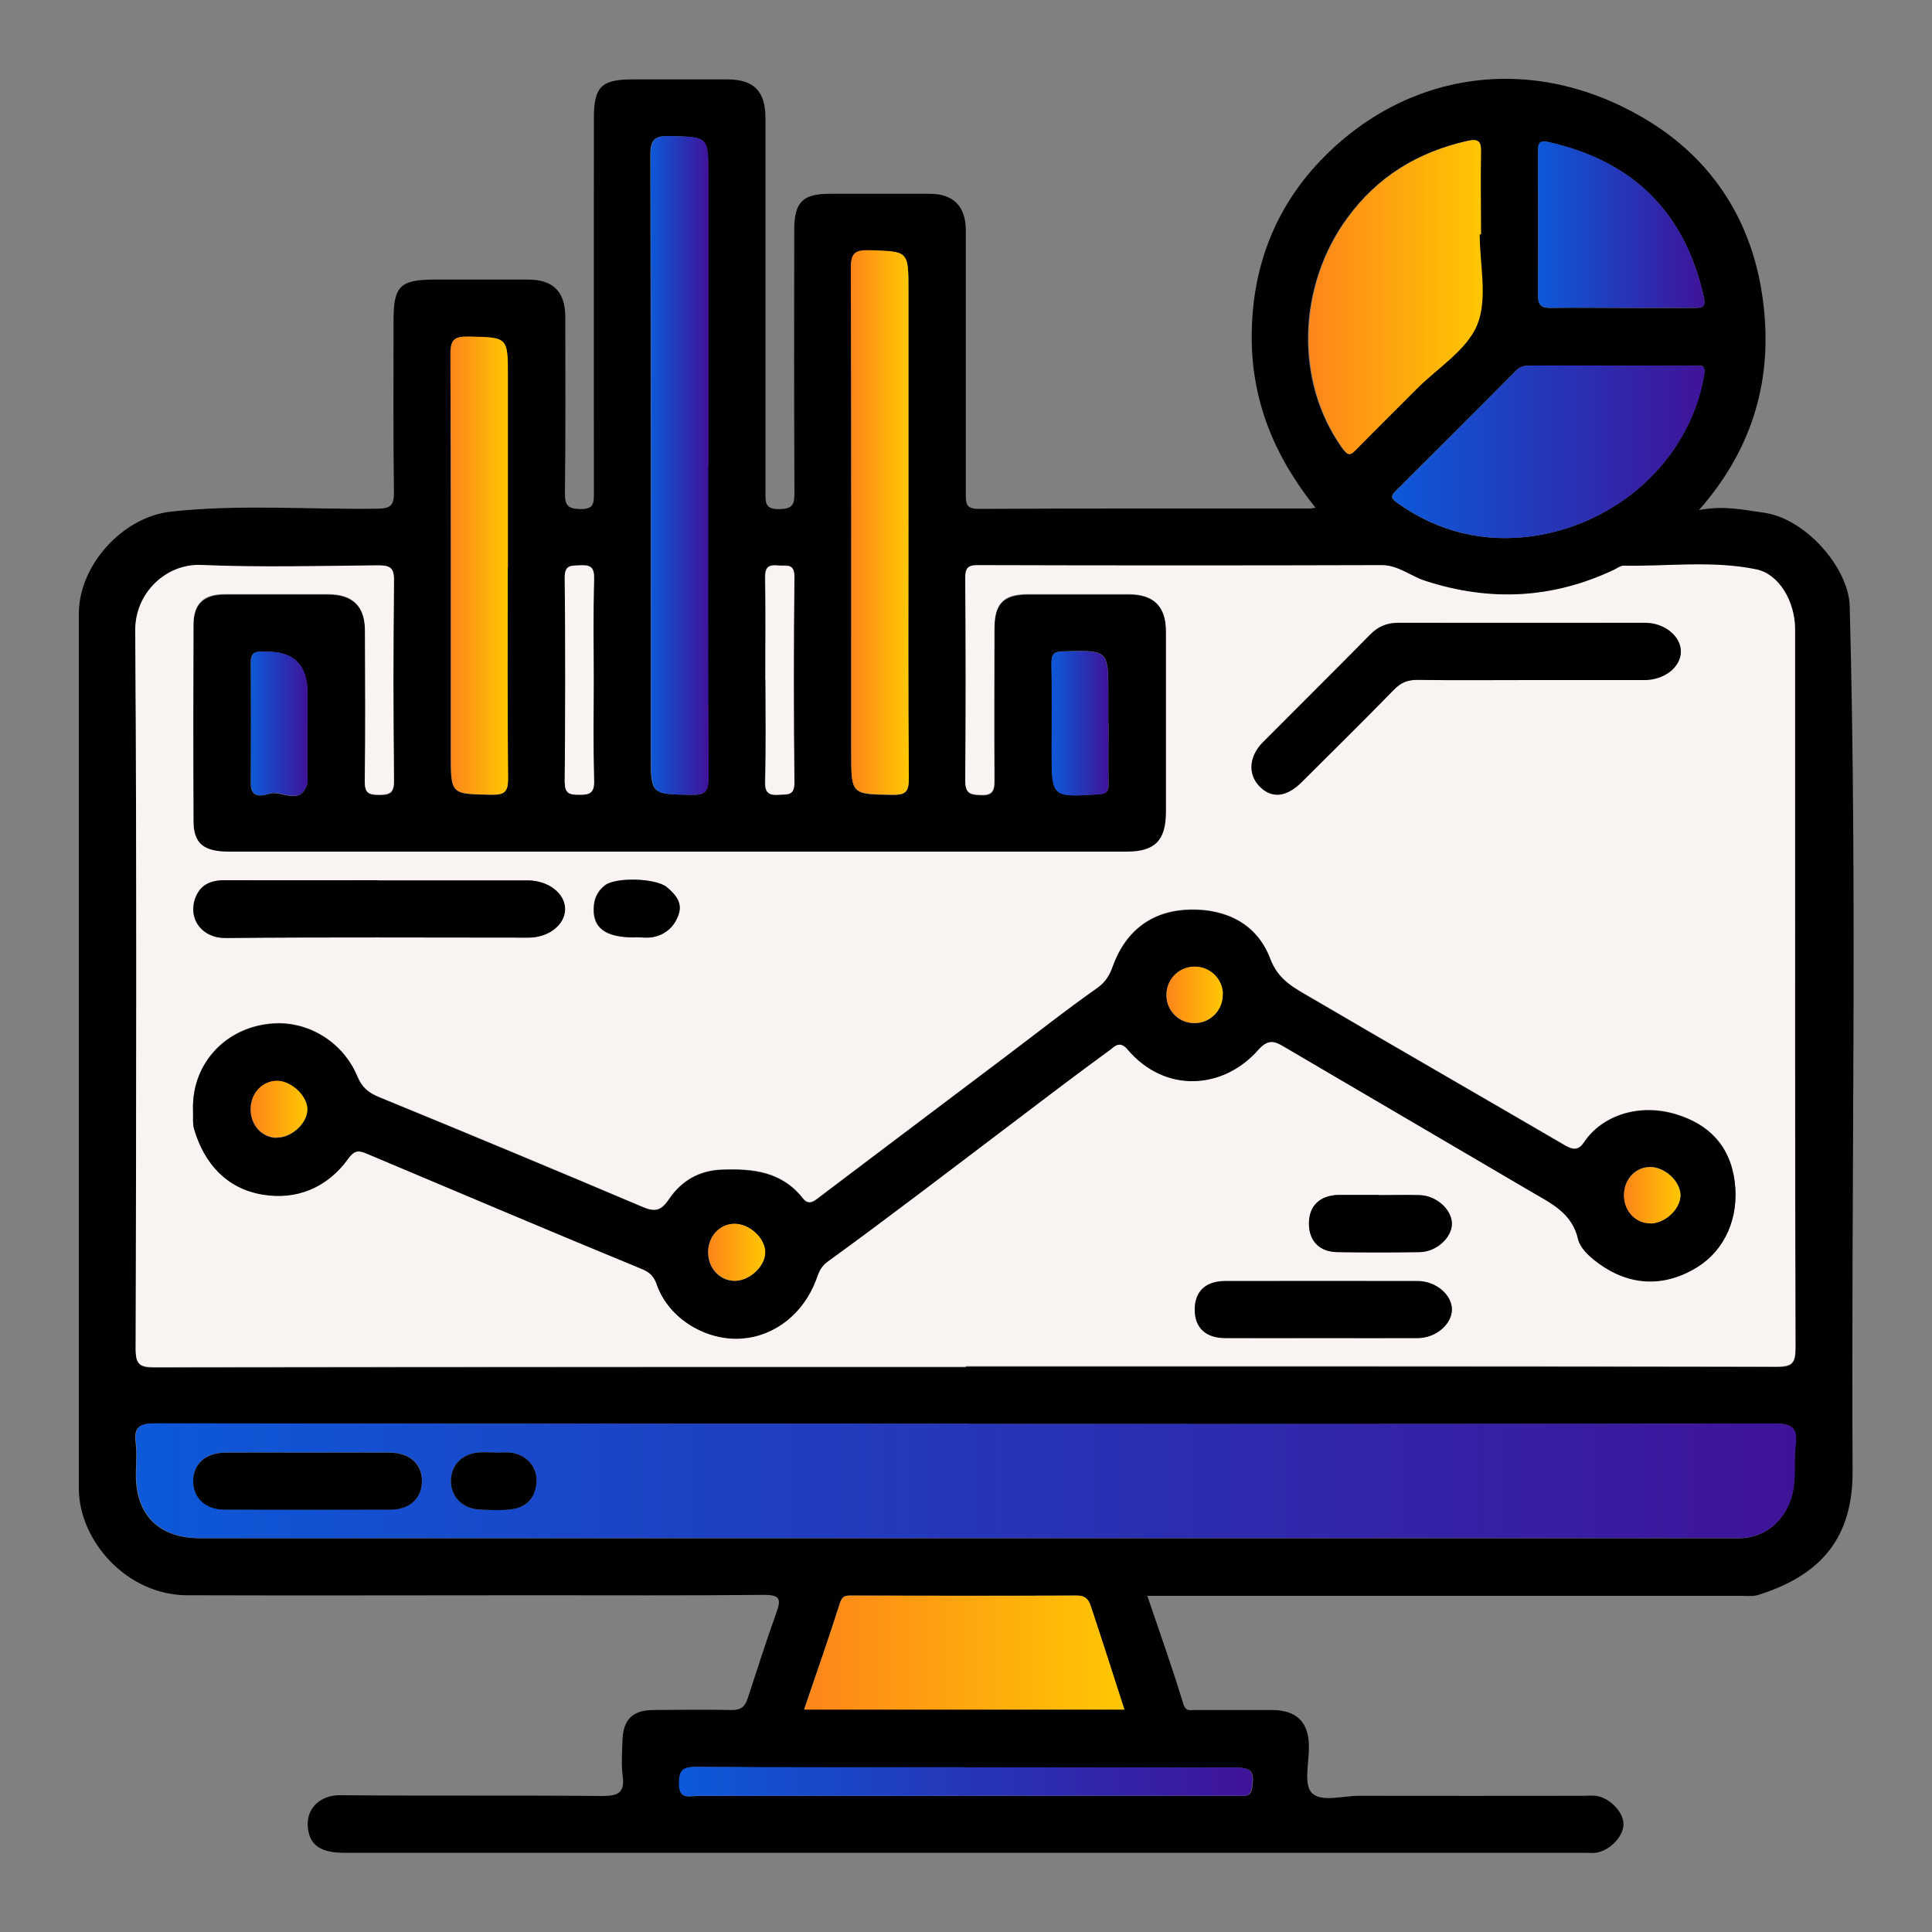 <?xml version="1.0" encoding="UTF-8"?> <svg xmlns="http://www.w3.org/2000/svg" xmlns:xlink="http://www.w3.org/1999/xlink" id="Layer_1" data-name="Layer 1" viewBox="0 0 100 100"><rect x="0" y="0" width="100" height="100" fill="#808080" stroke="none"/><defs><style> .cls-1 { fill: url(#linear-gradient-2); } .cls-2 { fill: url(#linear-gradient-15); } .cls-3 { fill: url(#linear-gradient-14); } .cls-4 { fill: url(#linear-gradient-6); } .cls-5 { fill: url(#linear-gradient-11); } .cls-6 { fill: url(#linear-gradient-10); } .cls-7 { fill: url(#linear-gradient-5); } .cls-8 { fill: url(#linear-gradient-7); } .cls-9 { fill: #f9f3f1; } .cls-10 { fill: url(#linear-gradient-9); } .cls-11 { fill: url(#linear-gradient-3); } .cls-12 { fill: url(#linear-gradient); } .cls-13 { fill: url(#linear-gradient-4); } .cls-14 { fill: url(#linear-gradient-8); } .cls-15 { fill: url(#linear-gradient-12); } .cls-16 { fill: url(#linear-gradient-13); } </style><linearGradient id="linear-gradient" x1="7.01" y1="76.66" x2="92.96" y2="76.66" gradientUnits="userSpaceOnUse"><stop offset="0" stop-color="#0c59d9"></stop><stop offset="1" stop-color="#3f1398"></stop></linearGradient><linearGradient id="linear-gradient-2" x1="33.67" y1="24.09" x2="36.67" y2="24.09" xlink:href="#linear-gradient"></linearGradient><linearGradient id="linear-gradient-3" x1="67.72" y1="15.37" x2="76.74" y2="15.37" gradientUnits="userSpaceOnUse"><stop offset="0" stop-color="#fd851a"></stop><stop offset="1" stop-color="#ffc702"></stop></linearGradient><linearGradient id="linear-gradient-4" x1="72.06" y1="23.38" x2="88.22" y2="23.38" xlink:href="#linear-gradient"></linearGradient><linearGradient id="linear-gradient-5" x1="41.63" y1="85.53" x2="58.2" y2="85.53" xlink:href="#linear-gradient-3"></linearGradient><linearGradient id="linear-gradient-6" x1="44.04" y1="27.05" x2="47.04" y2="27.05" xlink:href="#linear-gradient-3"></linearGradient><linearGradient id="linear-gradient-7" x1="23.32" y1="29.28" x2="26.3" y2="29.28" xlink:href="#linear-gradient-3"></linearGradient><linearGradient id="linear-gradient-8" x1="79.61" y1="11.63" x2="88.22" y2="11.63" xlink:href="#linear-gradient"></linearGradient><linearGradient id="linear-gradient-9" x1="35.16" y1="92.22" x2="64.84" y2="92.22" xlink:href="#linear-gradient"></linearGradient><linearGradient id="linear-gradient-10" x1="12.98" y1="37.46" x2="15.92" y2="37.46" xlink:href="#linear-gradient"></linearGradient><linearGradient id="linear-gradient-11" x1="54.43" y1="37.44" x2="57.38" y2="37.44" xlink:href="#linear-gradient"></linearGradient><linearGradient id="linear-gradient-12" x1="60.37" y1="51.49" x2="63.29" y2="51.49" xlink:href="#linear-gradient-3"></linearGradient><linearGradient id="linear-gradient-13" x1="84.06" y1="61.86" x2="86.98" y2="61.86" xlink:href="#linear-gradient-3"></linearGradient><linearGradient id="linear-gradient-14" x1="36.66" y1="64.82" x2="39.61" y2="64.82" xlink:href="#linear-gradient-3"></linearGradient><linearGradient id="linear-gradient-15" x1="12.97" y1="57.42" x2="15.91" y2="57.42" xlink:href="#linear-gradient-3"></linearGradient></defs><path d="m59.38,82.59c.65,1.91,1.3,3.73,1.86,5.58.13.43.35.34.6.34,1.33,0,2.65,0,3.98,0,1.29,0,1.92.62,1.93,1.88.01.83-.28,1.95.14,2.4.49.52,1.62.15,2.48.16,3.86.01,7.71,0,11.57,0,.22,0,.43-.02.65,0,.69.08,1.42.81,1.44,1.43.03.65-.71,1.43-1.45,1.52-.18.02-.37,0-.55,0-21.41,0-42.81,0-64.22,0-1.16,0-1.73-.36-1.86-1.18-.18-1.11.64-1.81,1.64-1.8,4.53.04,9.07,0,13.6.04.82,0,1.15-.18,1.04-1.03-.08-.61-.03-1.23-.01-1.85.03-1.07.52-1.56,1.58-1.57,1.36-.01,2.72-.03,4.07,0,.49.01.7-.19.83-.6.49-1.49.96-2.98,1.49-4.45.25-.69.18-.91-.64-.91-3.98.04-7.96.02-11.94.02-5.98,0-11.97.02-17.95,0-3.1-.02-5.58-2.82-5.58-5.54,0-15.09,0-30.17,0-45.26,0-2.52,2.27-5.02,4.78-5.29,3.56-.39,7.12-.1,10.69-.15.72-.01.84-.21.84-.87-.04-2.96-.02-5.92-.02-8.88,0-1.78.34-2.11,2.16-2.11,1.6,0,3.21,0,4.81,0,1.28,0,1.91.63,1.92,1.9,0,3.05.02,6.11-.02,9.16,0,.65.16.8.8.82.7.01.7-.3.7-.82-.01-6.48,0-12.96,0-19.43,0-1.61.39-1.99,2-1.99,1.63,0,3.27,0,4.9,0,1.39,0,1.98.61,1.98,2.02,0,6.45,0,12.89,0,19.34,0,.54-.03.9.73.88.69-.01.77-.25.77-.85-.02-4.53-.02-9.07-.01-13.6,0-1.43.43-1.87,1.84-1.87,1.73,0,3.45,0,5.18,0,1.21,0,1.85.65,1.86,1.86,0,4.57,0,9.13,0,13.7,0,.51.04.75.67.75,5.71-.03,11.41-.02,17.12-.02.08,0,.17-.02.31-.04-2.13-2.66-3.35-5.58-3.3-9.03.04-3.46,1.21-6.46,3.53-8.91,4.42-4.65,10.99-5.68,16.87-2.16,3.5,2.09,5.54,5.35,6.06,9.37.52,3.95-.45,7.6-3.31,10.85,1.33-.25,2.32,0,3.31.13,2.19.27,4.44,2.87,4.49,4.84.4,14.91.07,29.83.15,44.75.02,3.4-1.55,5.38-4.87,6.43-.28.09-.61.05-.92.05-9.87,0-19.74,0-29.61,0-.33,0-.67,0-1.09,0Zm-9.39-11.85c14,0,28.01,0,42.01.02.78,0,.94-.2.94-.96-.03-9.59-.02-19.19-.02-28.78,0-2.81,0-5.61,0-8.42,0-1.48-.83-2.86-2-3.1-2.27-.47-4.59-.15-6.88-.19-.16,0-.33.13-.49.21-3.17,1.5-6.41,1.66-9.75.58-.77-.25-1.4-.82-2.27-.82-6.97,0-13.94.01-20.91,0-.54,0-.65.17-.65.68.02,3.49.03,6.97,0,10.46,0,.64.21.73.78.75.65.03.74-.23.73-.79-.03-2.62-.02-5.24,0-7.87,0-1.25.47-1.72,1.71-1.73,1.76,0,3.52,0,5.27,0,1.27,0,1.9.64,1.9,1.92,0,3.12,0,6.23,0,9.35,0,1.48-.57,2.06-2.04,2.06-4.5,0-9.01,0-13.51,0-10.98,0-21.96,0-32.94,0-1.32,0-1.84-.43-1.85-1.59-.01-3.39-.01-6.79,0-10.18,0-1.06.52-1.55,1.6-1.56,1.79-.01,3.58,0,5.37,0,1.28,0,1.91.63,1.91,1.9,0,2.59.02,5.18-.01,7.77,0,.59.17.71.72.71.55,0,.8-.08.79-.73-.04-3.45-.04-6.91,0-10.36,0-.68-.22-.79-.83-.78-3.05.03-6.11.11-9.16-.02-1.78-.08-3.41,1.43-3.4,3.38.09,12.4.05,24.8.02,37.2,0,.79.21.94.96.94,14-.02,28.01-.02,42.01-.02Zm.08,2.96c-14.01,0-28.01,0-42.02-.02-.78,0-1.15.14-1.03,1,.07.55.01,1.11.01,1.66,0,2.09,1.2,3.28,3.32,3.28,26.41,0,52.81,0,79.22,0,.19,0,.37,0,.56,0,1.32-.06,2.32-1,2.63-2.28.21-.86.06-1.72.17-2.56.12-.93-.26-1.1-1.13-1.09-13.91.03-27.83.02-41.74.02Zm-13.42-49.61v-15.08c0-1.95,0-1.91-1.97-1.97-.8-.02-1.02.17-1.02,1,.03,10.33.02,20.66.02,30.99,0,2.1,0,2.07,2.11,2.11.68.01.88-.15.87-.86-.03-5.4-.02-10.79-.02-16.19Zm39.93-11.96s.04,0,.05,0c0-1.42-.02-2.84,0-4.25,0-.52-.09-.72-.67-.59-2.57.57-4.67,1.84-6.24,4-2.54,3.48-2.75,8.41-.26,11.9.32.44.43.37.72.07,1.04-1.05,2.09-2.09,3.13-3.14,1.09-1.09,2.6-2.01,3.13-3.33.54-1.35.12-3.09.12-4.66Zm6.81,6.79c-1.36,0-2.71,0-4.07,0-.31,0-.59,0-.84.25-2.06,2.08-4.14,4.15-6.22,6.22-.29.29-.29.39.09.66,2.11,1.5,4.49,2.05,6.97,1.7,4.31-.61,8.04-3.82,8.86-8.21.13-.71-.1-.63-.53-.62-1.42,0-2.84,0-4.26,0Zm-41.77,69.56h16.57c-.59-1.81-1.15-3.59-1.74-5.36-.1-.3-.26-.54-.7-.54-3.92.02-7.83.02-11.75,0-.32,0-.43.08-.54.42-.57,1.8-1.19,3.57-1.84,5.47Zm5.4-61.41c0-4.01,0-8.01,0-12.02,0-2.06,0-2.02-2.03-2.08-.77-.02-.96.17-.95.95.03,8.35.02,16.71.02,25.06,0,2.16,0,2.13,2.12,2.17.69.01.87-.16.86-.85-.04-4.41-.02-8.82-.02-13.22Zm-20.74,2.31c0-3.3,0-6.6,0-9.9,0-2.04,0-2.01-2.05-2.05-.7-.01-.92.14-.92.89.03,6.91.02,13.82.02,20.72,0,2.09,0,2.06,2.09,2.1.67.01.88-.12.87-.84-.04-3.64-.02-7.28-.02-10.92Zm57.68-13.44c1.23,0,2.47,0,3.7,0,.42,0,.66,0,.52-.61-.99-4.35-3.64-6.97-7.98-7.96-.52-.12-.59.03-.59.45,0,2.5.01,5,0,7.49,0,.5.18.63.65.63,1.23-.02,2.47,0,3.7,0Zm-33.98,75.54c-4.66,0-9.31.02-13.96-.02-.72,0-.87.23-.86.9,0,.8.54.6.96.6,9.25,0,18.5,0,27.75,0,.15,0,.31,0,.46,0,.29,0,.43-.09.48-.41.13-.88-.01-1.06-.94-1.06-4.62,0-9.25,0-13.87,0ZM15.91,37.43c0-.52,0-1.05,0-1.57q0-2.19-2.19-2.12c-.06,0-.12,0-.19,0-.38-.03-.56.12-.55.53.01,2.1.01,4.2,0,6.29,0,.83.65.61.98.52.64-.18,1.57.66,1.94-.5.04-.14,0-.31,0-.46,0-.89,0-1.79,0-2.68Zm41.46,0v-1.48c0-2.32,0-2.3-2.33-2.24-.49.01-.62.15-.61.63.03,1.51.01,3.02.01,4.53,0,2.4,0,2.39,2.42,2.24.41-.03.53-.14.52-.53-.02-1.05,0-2.1,0-3.15Zm-26.64-2.22c0-1.76-.03-3.51.02-5.27.02-.61-.2-.72-.74-.69-.45.03-.79-.04-.78.64.04,3.51.04,7.03,0,10.54,0,.61.21.69.74.69.57,0,.8-.1.78-.74-.05-1.72-.02-3.45-.02-5.18Zm8.88-.05c0,1.76.03,3.51-.02,5.27-.02.6.19.73.73.69.45-.03.79.05.78-.64-.04-3.54-.04-7.09,0-10.63,0-.74-.42-.55-.82-.59-.49-.05-.7.07-.69.63.04,1.76.01,3.51.01,5.27Z"></path><path class="cls-9" d="m49.99,70.74c-14,0-28.01,0-42.01.02-.75,0-.96-.15-.96-.94.03-12.4.06-24.8-.02-37.2-.01-1.95,1.61-3.45,3.4-3.38,3.05.13,6.11.05,9.16.02.61,0,.84.1.83.78-.04,3.45-.04,6.91,0,10.36,0,.66-.24.73-.79.73-.55,0-.73-.11-.72-.71.04-2.59.02-5.18.01-7.77,0-1.28-.63-1.9-1.91-1.9-1.79,0-3.58,0-5.37,0-1.08,0-1.59.49-1.6,1.56-.01,3.39-.02,6.79,0,10.18,0,1.16.52,1.59,1.85,1.59,10.98,0,21.96,0,32.94,0,4.5,0,9.01,0,13.51,0,1.47,0,2.04-.58,2.04-2.06,0-3.12,0-6.23,0-9.35,0-1.28-.63-1.91-1.9-1.92-1.76,0-3.52,0-5.27,0-1.23,0-1.7.48-1.71,1.73,0,2.62-.02,5.24,0,7.87,0,.56-.08.82-.73.79-.57-.02-.78-.11-.78-.75.03-3.49.03-6.97,0-10.46,0-.51.11-.68.65-.68,6.97.02,13.94.02,20.91,0,.86,0,1.5.58,2.27.82,3.34,1.08,6.58.92,9.75-.58.16-.08.33-.21.49-.21,2.3.04,4.61-.28,6.88.19,1.16.24,1.99,1.63,2,3.1,0,2.81,0,5.61,0,8.42,0,9.59,0,19.19.02,28.78,0,.75-.16.96-.94.96-14-.03-28.01-.02-42.01-.02Zm-40-13.31c.02.34-.04.7.06,1.01.53,1.78,1.68,3.05,3.51,3.37,1.79.31,3.39-.35,4.46-1.85.36-.5.62-.41,1-.25,4.73,1.99,9.44,4,14.19,5.95.48.2.66.44.8.85.61,1.73,2.56,2.91,4.44,2.75,1.66-.14,3.13-1.28,3.79-3.03.12-.31.2-.66.59-.94,3.12-2.27,6.18-4.62,9.27-6.95,1.78-1.35,3.55-2.7,5.36-4.02.2-.14.49-.5.9-.02,1.95,2.3,4.97,2.07,6.77.02.48-.54.81-.47,1.28-.19,4.28,2.51,8.56,5.02,12.84,7.53,1.03.6,2.12,1.1,2.43,2.46.09.4.48.79.82,1.07,1.5,1.21,3.39,1.59,5.35.38,1.42-.88,2.17-2.54,1.94-4.4-.23-1.88-1.35-3-3.05-3.51-1.88-.57-3.8.05-4.75,1.45-.29.43-.57.4-.99.16-4.37-2.55-8.75-5.06-13.11-7.62-.85-.5-1.72-.91-2.14-2.03-.68-1.81-2.27-2.58-4.12-2.55-1.95.03-3.35,1.05-4.03,2.93-.17.46-.37.82-.81,1.13-1.62,1.15-3.19,2.39-4.78,3.58-3.25,2.45-6.5,4.9-9.74,7.35-.27.2-.5.23-.71-.04-1.08-1.38-2.57-1.56-4.19-1.49-1.2.04-2.1.59-2.73,1.51-.41.61-.72.71-1.38.42-4.53-1.92-9.08-3.82-13.63-5.68-.56-.23-.89-.5-1.14-1.09-.73-1.75-2.5-2.84-4.32-2.73-2.44.15-4.24,2.03-4.18,4.46Zm69.2-22.24c1.97,0,3.95,0,5.92,0,1.03,0,1.87-.66,1.89-1.46.01-.79-.84-1.5-1.85-1.5-4.26,0-8.51,0-12.77,0-.59,0-1.04.19-1.46.61-1.84,1.87-3.7,3.71-5.55,5.57-.72.72-.79,1.65-.19,2.27.63.66,1.4.59,2.21-.22,1.59-1.59,3.19-3.17,4.77-4.78.35-.36.7-.5,1.2-.5,1.94.03,3.88.01,5.83.01Zm-59.64,10.37c-2.65,0-5.3,0-7.94,0-.72,0-1.26.24-1.51.93-.39,1.07.35,2.07,1.56,2.06,5.23-.05,10.47-.02,15.7-.02,1.02,0,1.87-.67,1.88-1.46.01-.82-.86-1.5-1.94-1.5-2.59,0-5.17,0-7.76,0Zm48.85,23.69c1.66,0,3.32,0,4.98,0,.94,0,1.77-.72,1.77-1.48,0-.76-.83-1.47-1.77-1.47-3.32,0-6.64,0-9.97,0-1.02,0-1.58.55-1.57,1.48,0,.93.56,1.46,1.58,1.47,1.66.01,3.32,0,4.98,0Zm2.96-7.4c-.68,0-1.35,0-2.03,0-.03,0-.06,0-.09,0-.94.04-1.48.58-1.49,1.48,0,.9.54,1.46,1.48,1.48,1.41.02,2.82.02,4.24,0,.87-.01,1.67-.75,1.68-1.47,0-.73-.8-1.45-1.67-1.48-.71-.02-1.41,0-2.12,0Zm-38.53-13.34c.31,0,.62.04.92,0,.67-.12,1.14-.54,1.36-1.18.21-.62-.18-1.04-.61-1.41-.56-.47-2.65-.54-3.21-.09-.32.25-.51.59-.56,1.01-.12,1.15.54,1.69,2.09,1.68Z"></path><path class="cls-12" d="m50.08,73.7c13.91,0,27.83,0,41.74-.02.86,0,1.25.16,1.13,1.09-.11.85.04,1.7-.17,2.56-.31,1.28-1.32,2.22-2.63,2.28-.18,0-.37,0-.56,0-26.41,0-52.81,0-79.22,0-2.12,0-3.31-1.18-3.32-3.28,0-.56.06-1.12-.01-1.66-.11-.86.25-1,1.03-1,14.01.02,28.01.02,42.02.02Zm-34.15,1.48c-1.42,0-2.83-.01-4.25,0-1.03,0-1.66.57-1.67,1.45-.02.88.62,1.5,1.62,1.5,2.86.01,5.73.01,8.59,0,1.01,0,1.64-.61,1.63-1.49-.01-.88-.64-1.45-1.66-1.46-1.42-.01-2.83,0-4.25,0Zm9.69,0h0c-.28,0-.55-.02-.83,0-.87.06-1.46.66-1.45,1.48,0,.81.59,1.42,1.46,1.47.55.03,1.11.05,1.66-.01.8-.1,1.26-.6,1.31-1.42.05-.77-.52-1.41-1.32-1.51-.27-.03-.55,0-.83,0Z"></path><path class="cls-1" d="m36.66,24.09c0,5.4-.01,10.79.02,16.19,0,.71-.19.87-.87.86-2.1-.03-2.11,0-2.11-2.11,0-10.33.01-20.66-.02-30.99,0-.83.22-1.02,1.02-1,1.96.06,1.97.02,1.97,1.97,0,5.03,0,10.05,0,15.08Z"></path><path class="cls-11" d="m76.59,12.13c0,1.57.42,3.31-.12,4.66-.53,1.32-2.04,2.24-3.13,3.33-1.04,1.05-2.1,2.09-3.13,3.14-.29.3-.41.37-.72-.07-2.48-3.5-2.27-8.43.26-11.9,1.57-2.15,3.66-3.42,6.24-4,.58-.13.68.07.67.59-.03,1.42,0,2.84,0,4.25-.02,0-.04,0-.05,0Z"></path><path class="cls-13" d="m83.4,18.92c1.42,0,2.84,0,4.26,0,.43,0,.66-.08.53.62-.82,4.38-4.55,7.6-8.86,8.21-2.48.35-4.86-.21-6.97-1.7-.37-.27-.38-.37-.09-.66,2.08-2.06,4.15-4.14,6.22-6.22.26-.26.54-.25.84-.25,1.36,0,2.71,0,4.07,0Z"></path><path class="cls-7" d="m41.63,88.48c.64-1.9,1.27-3.68,1.84-5.47.11-.34.22-.42.54-.42,3.92,0,7.83.02,11.75,0,.44,0,.6.23.7.54.59,1.77,1.16,3.55,1.74,5.36h-16.57Z"></path><path class="cls-4" d="m47.02,27.06c0,4.41-.02,8.82.02,13.22,0,.7-.17.87-.86.85-2.12-.04-2.12,0-2.12-2.17,0-8.35.01-16.71-.02-25.06,0-.78.19-.97.95-.95,2.03.06,2.03.02,2.03,2.08,0,4.01,0,8.01,0,12.02Z"></path><path class="cls-8" d="m26.28,29.37c0,3.64-.02,7.28.02,10.92,0,.72-.2.85-.87.84-2.09-.04-2.09,0-2.09-2.1,0-6.91.01-13.82-.02-20.72,0-.75.22-.9.92-.89,2.04.04,2.05.01,2.05,2.05,0,3.3,0,6.6,0,9.9Z"></path><path class="cls-14" d="m83.96,15.93c-1.23,0-2.47-.02-3.7,0-.47,0-.65-.13-.65-.63.02-2.5.01-5,0-7.49,0-.43.07-.57.59-.45,4.33.99,6.99,3.61,7.98,7.96.14.62-.09.61-.52.61-1.23,0-2.47,0-3.7,0Z"></path><path class="cls-10" d="m49.98,91.48c4.62,0,9.25,0,13.87,0,.93,0,1.07.19.94,1.06-.05.32-.19.42-.48.41-.15,0-.31,0-.46,0-9.25,0-18.5,0-27.75,0-.41,0-.95.21-.96-.6,0-.67.14-.9.86-.9,4.65.03,9.31.02,13.96.02Z"></path><path class="cls-6" d="m15.91,37.43c0,.89,0,1.79,0,2.68,0,.15.04.32,0,.46-.37,1.15-1.29.31-1.94.5-.33.09-.99.31-.98-.52.01-2.1.01-4.2,0-6.29,0-.41.17-.56.55-.53.06,0,.12,0,.19,0q2.19-.06,2.19,2.12c0,.52,0,1.05,0,1.57Z"></path><path class="cls-5" d="m57.37,37.44c0,1.05-.02,2.1,0,3.15,0,.4-.11.51-.52.53-2.42.15-2.42.16-2.42-2.24,0-1.51.02-3.02-.01-4.53,0-.48.12-.62.61-.63,2.33-.06,2.33-.08,2.33,2.24,0,.49,0,.99,0,1.48Z"></path><path class="cls-9" d="m30.73,35.22c0,1.73-.03,3.45.02,5.18.02.64-.21.75-.78.74-.53,0-.74-.08-.74-.69.03-3.51.04-7.03,0-10.54,0-.68.33-.62.78-.64.53-.03.75.07.74.69-.05,1.76-.02,3.51-.02,5.27Z"></path><path class="cls-9" d="m39.62,35.18c0-1.76.02-3.51-.01-5.27-.01-.56.19-.69.69-.63.4.04.83-.15.82.59-.04,3.54-.04,7.09,0,10.63,0,.69-.34.61-.78.64-.54.04-.75-.09-.73-.69.05-1.76.02-3.51.02-5.27Z"></path><path d="m9.99,57.44c-.06-2.42,1.74-4.31,4.18-4.46,1.82-.11,3.59.98,4.32,2.73.24.58.58.86,1.14,1.09,4.56,1.87,9.1,3.76,13.63,5.68.67.28.97.19,1.38-.42.63-.92,1.53-1.47,2.73-1.51,1.62-.06,3.11.11,4.19,1.49.22.28.44.25.71.04,3.24-2.46,6.5-4.9,9.74-7.35,1.59-1.2,3.15-2.44,4.78-3.58.44-.31.65-.67.81-1.13.68-1.88,2.08-2.9,4.03-2.93,1.85-.03,3.44.74,4.12,2.55.42,1.12,1.29,1.53,2.14,2.03,4.36,2.55,8.74,5.07,13.11,7.62.41.24.7.28.99-.16.94-1.41,2.86-2.02,4.75-1.45,1.7.51,2.82,1.63,3.05,3.51.23,1.86-.52,3.52-1.94,4.4-1.96,1.21-3.84.84-5.35-.38-.35-.28-.73-.67-.82-1.07-.31-1.36-1.41-1.86-2.43-2.46-4.28-2.51-8.56-5.02-12.84-7.53-.47-.28-.8-.35-1.28.19-1.8,2.05-4.82,2.28-6.77-.02-.41-.49-.7-.13-.9.02-1.8,1.31-3.58,2.67-5.36,4.02-3.08,2.33-6.14,4.68-9.27,6.95-.39.28-.47.63-.59.94-.66,1.75-2.13,2.89-3.79,3.03-1.88.16-3.82-1.02-4.44-2.75-.14-.41-.32-.66-.8-.85-4.74-1.95-9.46-3.96-14.19-5.95-.39-.16-.64-.26-1,.25-1.08,1.5-2.68,2.16-4.46,1.85-1.83-.32-2.98-1.59-3.51-3.37-.09-.31-.04-.67-.06-1.01Zm53.3-5.98c-.02-.81-.68-1.44-1.5-1.42-.81.02-1.44.68-1.42,1.5.02.81.68,1.45,1.49,1.42.81-.02,1.44-.68,1.42-1.5Zm22.15,11.86c.77-.02,1.56-.78,1.54-1.49-.02-.72-.83-1.45-1.6-1.43-.77.02-1.36.7-1.32,1.53.03.8.64,1.4,1.38,1.38Zm-47.41,2.98c.78,0,1.58-.76,1.57-1.48,0-.73-.81-1.47-1.59-1.47-.79,0-1.39.68-1.36,1.53.02.8.63,1.43,1.38,1.42Zm-23.73-7.41c.76.02,1.57-.7,1.6-1.42.03-.69-.8-1.5-1.55-1.51-.75-.01-1.35.59-1.38,1.4-.03.84.55,1.52,1.33,1.54Z"></path><path d="m79.19,35.2c-1.94,0-3.89.02-5.83-.01-.5,0-.85.14-1.2.5-1.57,1.61-3.17,3.19-4.77,4.78-.81.81-1.58.88-2.21.22-.6-.63-.53-1.55.19-2.27,1.85-1.86,3.71-3.7,5.55-5.57.41-.42.86-.61,1.46-.61,4.26.01,8.51,0,12.77,0,1.01,0,1.86.7,1.85,1.5-.01.8-.86,1.46-1.89,1.46-1.97,0-3.95,0-5.92,0Z"></path><path d="m19.55,45.57c2.59,0,5.17,0,7.76,0,1.08,0,1.95.68,1.94,1.5-.01.8-.86,1.46-1.88,1.46-5.23,0-10.47-.03-15.7.02-1.21.01-1.95-.99-1.56-2.06.25-.69.79-.93,1.51-.93,2.65.01,5.3,0,7.94,0Z"></path><path d="m68.4,69.26c-1.66,0-3.32,0-4.98,0-1.02,0-1.58-.54-1.58-1.47,0-.93.56-1.48,1.57-1.48,3.32-.01,6.64,0,9.97,0,.94,0,1.77.71,1.77,1.47,0,.76-.83,1.48-1.77,1.48-1.66.01-3.32,0-4.98,0Z"></path><path d="m71.36,61.86c.71,0,1.41-.02,2.12,0,.87.02,1.67.75,1.67,1.48,0,.73-.81,1.46-1.68,1.47-1.41.02-2.83.02-4.24,0-.94-.01-1.48-.58-1.48-1.48,0-.9.54-1.44,1.49-1.48.03,0,.06,0,.09,0,.68,0,1.35,0,2.03,0Z"></path><path d="m32.84,48.52c-1.56,0-2.21-.53-2.09-1.68.04-.42.24-.75.56-1.01.56-.44,2.65-.38,3.21.09.43.36.82.79.61,1.41-.22.64-.69,1.06-1.36,1.18-.3.05-.61,0-.92,0Z"></path><path d="m15.93,75.19c1.42,0,2.83-.01,4.25,0,1.02.01,1.65.58,1.66,1.46.01.88-.62,1.49-1.63,1.49-2.86.01-5.73.01-8.59,0-1,0-1.63-.62-1.62-1.5.02-.88.64-1.44,1.67-1.45,1.42-.01,2.83,0,4.25,0Z"></path><path d="m25.62,75.19c.28,0,.56-.03.83,0,.8.1,1.36.74,1.32,1.51-.05.82-.51,1.32-1.31,1.42-.55.07-1.11.04-1.66.01-.87-.05-1.46-.66-1.46-1.47,0-.82.58-1.42,1.45-1.48.28-.02.55,0,.83,0h0Z"></path><path class="cls-15" d="m63.29,51.45c.02.81-.61,1.48-1.42,1.5-.81.02-1.48-.61-1.49-1.42-.02-.81.61-1.48,1.42-1.5.81-.02,1.48.61,1.5,1.42Z"></path><path class="cls-16" d="m85.44,63.32c-.74.02-1.35-.59-1.38-1.38-.04-.84.55-1.51,1.32-1.53.76-.02,1.57.71,1.6,1.43.02.71-.76,1.47-1.54,1.49Z"></path><path class="cls-3" d="m38.04,66.29c-.75,0-1.35-.62-1.38-1.42-.03-.85.57-1.52,1.36-1.53.78,0,1.58.74,1.59,1.47,0,.72-.8,1.48-1.57,1.48Z"></path><path class="cls-2" d="m14.31,58.88c-.78-.02-1.36-.69-1.33-1.54.03-.8.63-1.41,1.38-1.4.75.01,1.58.82,1.55,1.51-.03.72-.84,1.44-1.6,1.42Z"></path></svg> 